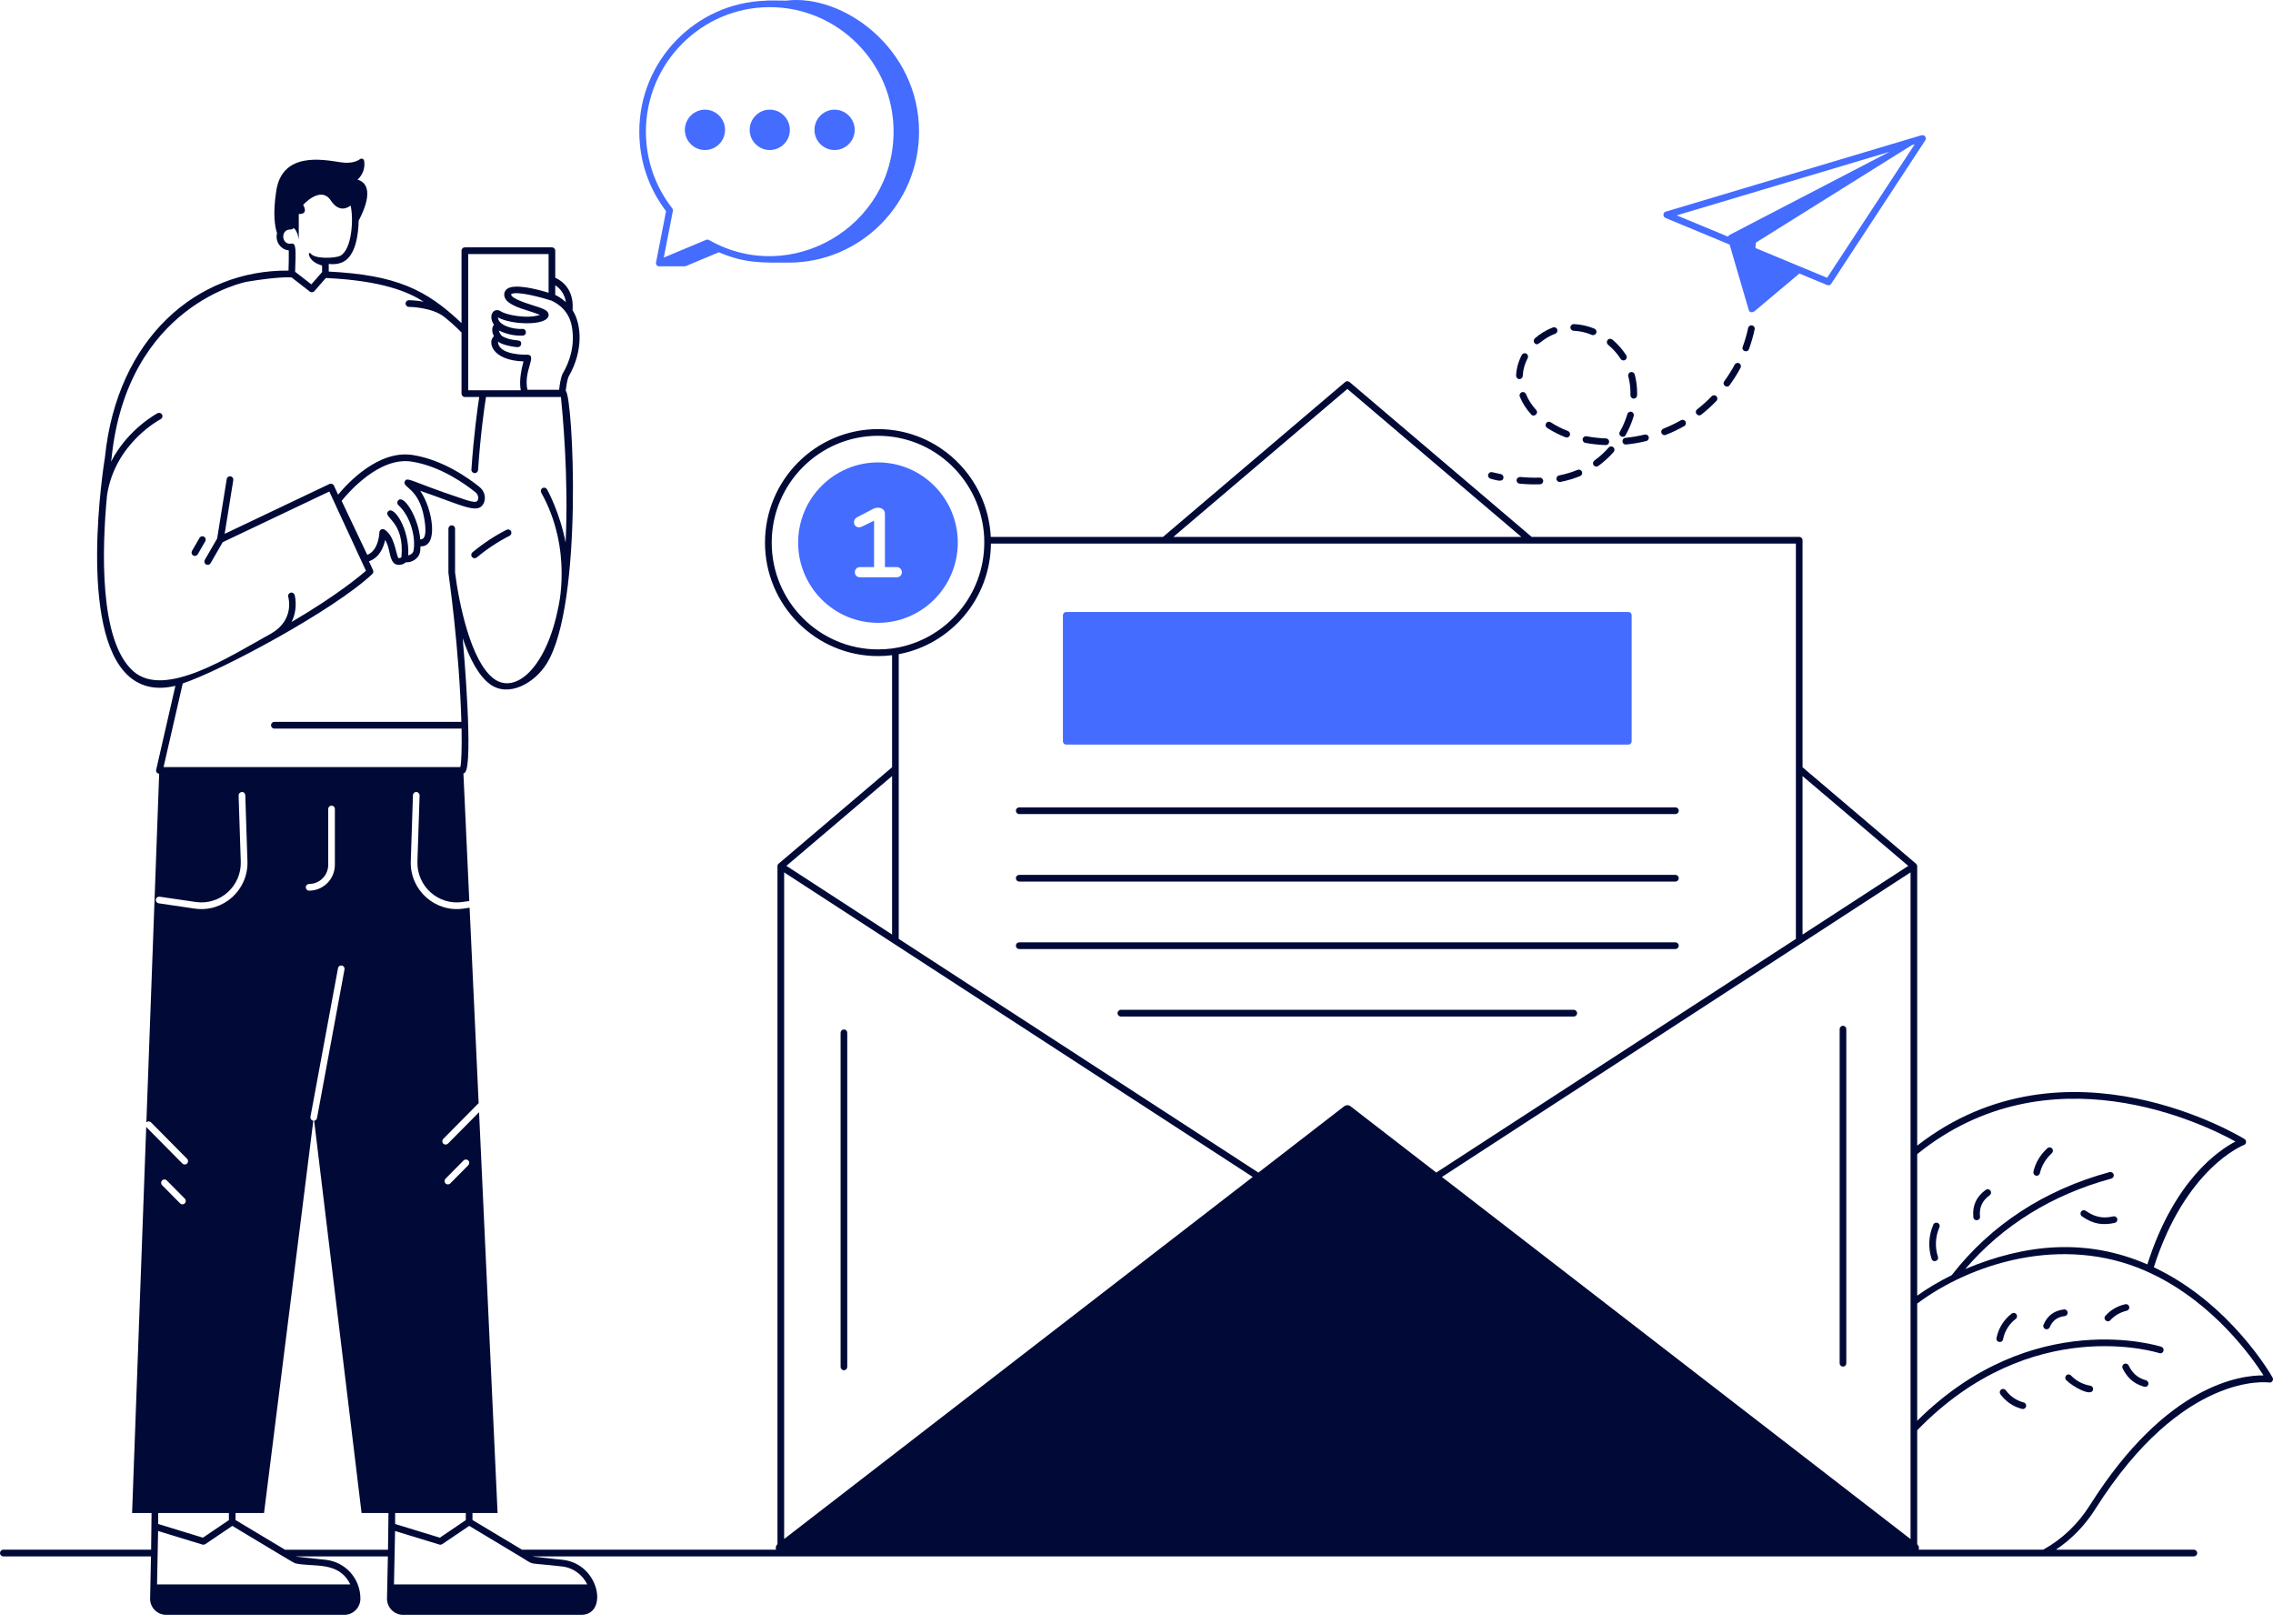 <svg width="154" height="110" viewBox="0 0 154 110" fill="none" xmlns="http://www.w3.org/2000/svg">
<path d="M137.938 79.647C138.057 79.675 138.178 79.6 138.207 79.477C138.325 78.966 138.597 78.509 139.016 78.124C139.106 78.038 139.113 77.894 139.031 77.804C138.945 77.71 138.802 77.703 138.708 77.79C138.221 78.24 137.906 78.776 137.767 79.377C137.741 79.499 137.817 79.621 137.938 79.647Z" fill="#010A37"/>
<path d="M134.149 82.414C134.088 81.798 134.296 81.341 134.804 80.974C134.905 80.899 134.93 80.758 134.854 80.658C134.783 80.553 134.64 80.532 134.539 80.604C133.898 81.072 133.622 81.676 133.698 82.461C133.73 82.759 134.178 82.716 134.149 82.414Z" fill="#010A37"/>
<path d="M141.308 82.025C141.208 81.953 141.068 81.978 140.997 82.083C140.925 82.187 140.95 82.327 141.054 82.399C141.849 82.954 142.49 83.011 143.275 82.846C143.396 82.82 143.475 82.702 143.45 82.579C143.425 82.453 143.307 82.374 143.185 82.403C142.666 82.511 142.093 82.569 141.308 82.025Z" fill="#010A37"/>
<path d="M131.298 85.141C131.087 84.494 131.123 83.767 131.399 83.144C131.452 83.029 131.399 82.896 131.284 82.846C131.173 82.795 131.037 82.846 130.987 82.961C130.668 83.684 130.625 84.53 130.868 85.282C130.962 85.566 131.391 85.426 131.298 85.141Z" fill="#010A37"/>
<path fill-rule="evenodd" clip-rule="evenodd" d="M153.739 93.659C153.679 93.648 147.895 92.856 141.982 102.198C141.262 103.342 140.356 104.271 139.292 104.983H148.639C148.761 104.983 148.865 105.088 148.865 105.21C148.865 105.34 148.761 105.437 148.639 105.437C107.614 105.437 75.192 105.437 36.119 105.437L36.151 105.458L38.106 105.667C40.638 105.93 41.233 109.395 39.385 109.395H27.305C26.703 109.395 26.212 108.902 26.22 108.283L26.28 105.437H20.07L20.102 105.458L22.051 105.667C23.401 105.807 24.418 106.941 24.418 108.301C24.418 108.906 23.931 109.395 23.337 109.395H11.253C10.64 109.395 10.153 108.884 10.171 108.283L10.229 105.437H0.226C0.1 105.437 0 105.34 0 105.21C0 105.088 0.1 104.983 0.226 104.983H10.239C10.236 105.153 10.268 102.547 10.268 102.5H8.95L9.906 76.347C9.91 76.347 9.91 76.35 9.913 76.354L12.356 78.823C12.442 78.909 12.585 78.912 12.675 78.823C12.764 78.733 12.764 78.589 12.675 78.502L10.232 76.034C10.146 75.947 10.007 75.947 9.917 76.03L10.784 52.417C10.723 52.413 10.665 52.385 10.623 52.338C10.583 52.284 10.562 52.212 10.583 52.143L11.883 46.461C10.626 46.764 9.57 46.548 8.742 45.824C5.232 42.748 7.03 31.463 7.109 30.984C7.936 22.87 13.377 18.264 19.547 18.332C19.565 17.886 19.572 17.281 19.565 16.965C19.103 16.922 18.738 16.518 18.738 16.029C18.738 15.946 18.752 15.871 18.77 15.795C18.627 15.37 18.473 14.5 18.716 12.931C19.125 10.268 21.854 10.808 23.064 10.991C23.777 11.099 24.178 10.934 24.389 10.783C24.497 10.703 24.651 10.764 24.672 10.898C24.798 11.714 24.221 12.168 24.221 12.168C25.403 12.531 24.733 14.133 24.3 14.95C24.282 15.896 24.096 17.296 23.261 17.735C22.907 17.915 22.527 17.915 22.273 17.879V18.397C26.835 18.631 28.87 19.606 31.269 21.887V16.983C31.269 16.853 31.37 16.756 31.495 16.756H37.394C37.515 16.756 37.619 16.853 37.619 16.983V18.811C39.03 19.48 38.78 20.955 38.794 21.017C39.403 21.959 39.535 23.759 38.536 25.489C38.5 25.558 38.407 25.788 38.328 26.479C38.819 26.796 39.55 40.92 37.043 44.95C36.23 46.274 34.464 47.271 33.207 46.357C32.433 45.796 31.81 44.615 31.348 43.233C31.427 44.101 32.072 51.686 31.513 52.327C31.488 52.356 31.445 52.381 31.398 52.399L31.796 61.042C31.789 61.042 31.782 61.039 31.774 61.042L31.337 61.104C29.697 61.348 28.229 60.038 28.282 58.361L28.429 53.889C28.433 53.766 28.336 53.658 28.211 53.655C28.071 53.651 27.982 53.752 27.978 53.874L27.831 58.343C27.767 60.308 29.486 61.834 31.405 61.553L31.817 61.492L32.43 74.731L30.034 77.153C29.944 77.239 29.944 77.383 30.034 77.473C30.123 77.563 30.267 77.559 30.352 77.473L32.458 75.346L33.712 102.5H32.011V102.972L35.367 104.983H52.579C52.532 104.857 52.568 104.71 52.668 104.613L52.675 104.609V58.682C52.675 58.617 52.704 58.552 52.754 58.509L60.44 51.978V44.385C60.128 44.428 59.806 44.446 59.487 44.446C55.265 44.446 51.83 40.999 51.83 36.76C51.83 32.517 55.265 29.07 59.487 29.07C63.574 29.07 66.926 32.309 67.126 36.371H78.798L91.14 25.878C91.226 25.806 91.348 25.806 91.433 25.878L103.775 36.371H121.901C122.026 36.371 122.126 36.472 122.126 36.598V51.978L129.812 58.509C129.851 58.541 129.894 58.621 129.894 58.682V77.61C139.994 69.751 151.945 77.084 152.07 77.164C152.146 77.21 152.185 77.293 152.174 77.379C152.167 77.462 152.113 77.541 152.031 77.567C151.977 77.588 148.084 79.107 145.925 85.85C151.15 88.315 153.933 93.249 153.972 93.324C154.062 93.493 153.922 93.688 153.739 93.659ZM79.5 36.371H103.073L91.287 26.349L79.5 36.371ZM31.559 102.5H26.771V103.242C26.954 103.299 29.758 104.156 29.801 104.17C29.686 104.249 31.513 103.011 31.559 102.979V102.5ZM26.771 103.242C26.759 103.237 26.759 103.237 26.771 103.242V103.242ZM22.463 54.576C22.341 54.576 22.237 54.677 22.237 54.803V58.585C22.237 59.301 21.657 59.884 20.944 59.884C20.822 59.884 20.718 59.984 20.718 60.11C20.718 60.236 20.822 60.337 20.944 60.337C21.907 60.337 22.688 59.553 22.688 58.585V54.803C22.688 54.677 22.588 54.576 22.463 54.576ZM30.188 80.172C30.277 80.262 30.421 80.258 30.506 80.172L31.728 78.938C31.814 78.848 31.814 78.704 31.728 78.617C31.638 78.527 31.495 78.527 31.405 78.617L30.184 79.852C30.098 79.942 30.098 80.085 30.188 80.172ZM38.744 22.125C38.514 20.801 37.426 20.416 37.379 20.372C36.899 20.21 34.969 19.66 34.625 19.937C34.636 20.218 35.592 20.52 36.058 20.668C36.731 20.88 37.121 21.002 37.168 21.279C37.172 21.297 37.175 21.355 37.168 21.369C37.086 22.096 34.621 22.013 33.74 21.502C33.74 22.042 34.776 22.323 35.392 22.283C35.689 22.262 35.721 22.715 35.424 22.733C34.879 22.769 34.278 22.629 33.805 22.391C33.816 22.481 33.873 22.622 34.013 22.769C34.829 23.215 35.32 22.891 35.313 23.291C35.309 23.413 35.209 23.514 35.087 23.514C35.227 23.543 34.131 23.456 33.74 23.14C33.74 23.892 35.012 24.05 35.764 24.029C36.398 24.093 35.449 25.151 35.735 26.404C36.283 26.404 37.691 26.404 37.881 26.404C37.977 25.558 38.103 25.335 38.149 25.263C38.554 24.565 38.984 23.453 38.744 22.125ZM11.081 51.967H31.187C31.262 51.668 31.298 50.74 31.273 49.358H18.587C18.462 49.358 18.362 49.254 18.362 49.131C18.362 49.005 18.462 48.901 18.587 48.901H31.259C31.115 43.86 30.395 38.941 30.385 38.836C30.385 38.833 30.385 38.833 30.385 38.829C30.385 38.822 30.381 38.818 30.381 38.811V35.813C30.381 35.688 30.481 35.587 30.607 35.587C30.732 35.587 30.832 35.688 30.832 35.813V38.789C31.079 40.765 31.882 44.831 33.472 45.99C34.922 47.044 36.992 45.263 37.809 41.222C37.809 41.218 38.837 37.249 36.67 33.374C36.609 33.266 36.645 33.125 36.756 33.064C36.864 33.003 37.003 33.043 37.064 33.151C37.118 33.251 37.931 34.741 38.321 36.749C38.536 32.352 38.106 27.882 38.002 26.893C36.337 26.893 35.019 26.893 32.928 26.893C32.831 27.487 32.551 29.426 32.39 31.844C32.38 31.967 32.276 32.06 32.15 32.053C32.025 32.042 31.928 31.934 31.939 31.812C32.097 29.466 32.365 27.569 32.469 26.893H31.495C31.37 26.893 31.269 26.788 31.269 26.666V22.524C30.804 22.049 30.406 21.715 30.102 21.47C29.249 20.801 27.724 20.79 27.706 20.79H27.702C27.581 20.79 27.48 20.689 27.477 20.563C27.477 20.441 27.581 20.336 27.702 20.336C27.735 20.34 28.161 20.34 28.705 20.437C27.656 19.775 25.908 19.012 22.076 18.832L21.299 19.725C21.216 19.811 21.08 19.825 20.991 19.753L19.759 18.796C19.605 18.782 18.842 18.739 16.736 19.084C16.661 19.095 8.617 20.649 7.557 31.046C7.553 31.053 7.542 31.139 7.521 31.279C8.671 29.045 10.655 28.005 10.68 27.99C10.794 27.936 10.927 27.98 10.984 28.091C11.041 28.203 10.995 28.339 10.884 28.397C10.852 28.415 7.772 30.023 7.249 33.575C6.912 37.138 6.694 43.424 9.043 45.483C11.181 47.35 15.608 44.439 18.387 42.91C19.963 41.989 19.547 40.499 19.529 40.434C19.494 40.315 19.562 40.189 19.68 40.153C19.802 40.117 19.927 40.186 19.963 40.304C19.966 40.319 20.217 41.218 19.755 42.136C22.774 40.365 24.364 39.041 24.794 38.667L22.312 33.298L15.088 36.731L14.268 38.153C14.204 38.26 14.068 38.3 13.957 38.235C13.849 38.174 13.813 38.034 13.878 37.926L14.713 36.479L15.361 32.456C15.379 32.33 15.5 32.247 15.618 32.265C15.74 32.287 15.826 32.402 15.805 32.528L15.221 36.166L22.323 32.787C22.434 32.737 22.57 32.784 22.624 32.899L22.907 33.51C23.551 32.733 25.636 30.473 27.946 30.822C30.023 31.139 31.824 32.449 32.498 32.999C32.834 33.273 32.945 33.737 32.766 34.104C32.383 34.874 31.352 34.241 28.465 33.248C28.472 33.259 28.479 33.266 28.487 33.276C29.3 34.446 29.754 37.077 28.49 37.012C28.488 37.11 28.482 37.209 28.472 37.307C28.436 37.818 27.892 38.135 27.505 38.088C27.398 38.178 27.237 38.268 27.043 38.268C26.556 38.268 26.485 37.847 26.338 37.206C26.277 36.929 26.184 36.727 26.094 36.58C25.99 37.077 25.711 37.778 24.995 38.026L25.274 38.627C25.313 38.717 25.296 38.822 25.224 38.887C22.634 41.334 15.01 45.425 12.381 46.299L11.081 51.967ZM31.721 26.439C31.631 26.439 35.173 26.439 35.284 26.439C35.187 25.943 35.248 25.299 35.47 24.482C33.346 24.421 33.003 23.179 33.465 22.776C33.307 22.477 33.318 22.182 33.454 22.02C33.458 22.013 33.465 22.01 33.468 22.003C33.343 21.823 33.289 21.643 33.289 21.488C33.282 21.294 33.364 21.128 33.504 21.052C33.64 20.98 33.798 20.998 33.948 21.099C34.263 21.315 35.682 21.632 36.584 21.33C36.412 21.258 36.136 21.171 35.922 21.099C35.076 20.833 34.206 20.559 34.163 19.995C34.149 19.829 34.217 19.678 34.349 19.577C34.836 19.196 36.351 19.581 37.168 19.833V17.209H31.721C31.721 20.502 31.721 23.168 31.721 26.439ZM19.726 16.504C20.092 16.439 20.038 16.972 19.995 18.411C20.059 18.462 21.052 19.232 21.095 19.264C21.137 19.217 21.782 18.476 21.822 18.433C21.822 18.48 21.822 18.03 21.822 17.987C20.951 17.742 20.926 17.227 20.926 17.202C20.926 17.141 21.012 17.109 21.048 17.17C21.306 17.566 22.731 17.497 23.054 17.328C23.852 16.911 23.967 14.798 23.752 13.924C23.537 14.093 22.964 14.41 22.416 13.586C21.725 12.542 20.539 13.881 20.539 13.881C20.93 14.575 20.242 14.496 20.242 14.496V16.227C20.242 16.227 20.174 15.655 19.891 15.439C19.834 15.543 19.755 15.547 19.666 15.547C18.978 15.547 19.071 16.616 19.726 16.504ZM21.095 19.264C21.092 19.269 21.092 19.269 21.095 19.264V19.264ZM19.995 18.411C19.993 18.409 19.993 18.409 19.995 18.411V18.411ZM37.619 19.325V19.98C37.762 20.045 38.042 20.2 38.336 20.466C38.278 19.998 38.013 19.577 37.619 19.325ZM31.148 33.726C32.172 34.09 32.301 34.021 32.362 33.899C32.448 33.723 32.387 33.492 32.215 33.352C31.567 32.827 29.848 31.571 27.878 31.269C25.682 30.938 23.584 33.388 23.147 33.931L24.884 37.591C25.672 37.282 25.704 36.08 25.704 36.065C25.707 35.889 25.901 35.785 26.048 35.875C26.732 36.296 26.796 37.426 26.986 37.803C27.086 37.821 27.154 37.785 27.197 37.753C27.43 35.277 25.912 35.072 26.295 34.644C26.685 34.216 27.763 35.86 27.656 37.627C27.77 37.602 27.974 37.505 28.01 37.332C28.189 36.486 27.849 35.004 26.989 34.219C26.9 34.137 26.893 33.993 26.975 33.899C27.373 33.464 28.375 35.126 28.472 36.548C28.49 36.504 29.042 36.738 28.727 35.036C28.365 33.032 27.222 33.028 27.427 32.607C27.591 32.273 27.86 32.629 31.148 33.726ZM13.194 61.553C15.121 61.834 16.829 60.297 16.765 58.347L16.618 53.874C16.614 53.752 16.532 53.651 16.385 53.655C16.26 53.662 16.163 53.766 16.166 53.892L16.313 58.361C16.371 60.024 14.913 61.348 13.258 61.104L10.816 60.747C10.691 60.729 10.576 60.812 10.558 60.938C10.54 61.06 10.626 61.175 10.748 61.194L13.194 61.553ZM10.981 80.287L12.202 81.521C12.288 81.611 12.431 81.611 12.521 81.521C12.61 81.435 12.61 81.291 12.521 81.201L11.299 79.967C11.213 79.88 11.07 79.88 10.981 79.967C10.895 80.057 10.895 80.201 10.981 80.287ZM10.719 102.5V103.242C10.519 103.181 13.703 104.156 13.749 104.17C13.631 104.249 15.461 103.011 15.508 102.979V102.5H10.719ZM15.74 103.371C15.629 103.443 13.957 104.577 13.914 104.606H13.91C13.867 104.627 13.803 104.66 13.72 104.638C13.541 104.584 10.755 103.728 10.712 103.717C10.694 104.62 10.64 107.29 10.64 107.337H23.734C22.946 105.721 21.238 106.185 20.002 105.908C19.948 105.901 19.297 105.512 15.74 103.371ZM15.74 103.371C15.748 103.366 15.748 103.366 15.74 103.371V103.371ZM26.288 104.987C26.291 104.836 26.32 102.544 26.32 102.5H24.497L21.284 75.922C21.378 75.911 21.46 75.843 21.478 75.742L23.34 65.677C23.365 65.551 23.283 65.433 23.161 65.411C23.039 65.389 22.921 65.469 22.9 65.591L21.034 75.659C21.012 75.782 21.091 75.9 21.216 75.922C21.221 75.924 21.225 75.926 21.227 75.926L17.889 102.5H15.959V102.975L19.315 104.987H26.288ZM35.234 105.44C35.463 105.577 31.839 103.396 31.792 103.371C31.914 103.289 30.009 104.577 29.966 104.606C29.919 104.624 29.862 104.663 29.776 104.638C29.593 104.58 26.811 103.731 26.767 103.717C26.721 105.915 26.721 105.987 26.728 105.649C26.717 106.023 26.707 106.567 26.692 107.337H39.789C39.467 106.678 38.833 106.196 38.056 106.117C35.481 105.818 36.351 106.095 35.234 105.44ZM129.894 78.186V87.775C130.589 87.275 131.366 86.815 132.229 86.39C134.869 82.99 138.504 80.607 142.931 79.402C143.049 79.373 143.174 79.445 143.206 79.567C143.239 79.686 143.167 79.812 143.049 79.844C139.034 80.931 135.678 83.018 133.15 85.969C137.301 84.227 141.409 83.885 145.488 85.656C147.307 79.942 150.341 77.909 151.458 77.333C149.356 76.167 138.823 70.971 129.894 78.186ZM129.443 59.099C125.869 61.42 104.466 75.332 104.259 75.465L97.694 79.733C101.709 82.835 124.712 100.608 129.443 104.264C129.443 82.982 129.443 78.409 129.443 59.099ZM122.126 52.575V63.313L129.289 58.66L122.126 52.575ZM60.44 43.932C60.594 43.91 60.744 43.885 60.891 43.856C64.172 43.197 66.654 40.301 66.686 36.825V36.76C66.686 36.63 66.682 36.497 66.679 36.371C66.475 32.557 63.327 29.523 59.487 29.523C55.512 29.523 52.285 32.766 52.285 36.76C52.285 40.751 55.512 43.993 59.487 43.993C59.813 43.993 60.128 43.971 60.44 43.932ZM60.891 44.317V63.605C81.713 77.135 84.915 79.215 85.234 79.42C85.241 79.425 85.25 79.431 85.259 79.438L91.054 74.958C91.186 74.843 91.391 74.843 91.519 74.958L97.311 79.434L121.675 63.605C121.675 59.351 121.675 41.143 121.675 36.825H67.137C67.105 40.553 64.422 43.658 60.891 44.317ZM60.44 52.572L53.281 58.657L60.44 63.309V52.572ZM53.127 104.26L84.876 79.733L53.127 59.099V104.26ZM153.356 93.177C152.611 92.004 150.025 88.308 145.785 86.289C145.642 86.221 145.499 86.153 145.352 86.091C139.682 83.608 133.494 85.62 129.894 88.308V96.25C137.741 88.463 146.333 91.205 146.437 91.237C146.555 91.277 146.616 91.403 146.577 91.525C146.541 91.644 146.415 91.709 146.294 91.665C146.186 91.637 137.63 88.916 129.894 96.894V104.609C129.919 104.656 130.066 104.764 129.991 104.983C132.118 104.983 136.305 104.983 138.432 104.983C139.718 104.271 140.782 103.256 141.606 101.953C146.791 93.749 151.848 93.159 153.356 93.177Z" fill="#010A37"/>
<path d="M143.983 88.355C143.443 88.484 142.995 88.747 142.647 89.136C142.443 89.359 142.784 89.657 142.981 89.438C143.267 89.121 143.64 88.905 144.091 88.794C144.213 88.765 144.288 88.643 144.259 88.52C144.23 88.398 144.109 88.326 143.983 88.355Z" fill="#010A37"/>
<path d="M139.837 88.707C139.171 88.787 138.716 89.125 138.454 89.737C138.404 89.852 138.458 89.985 138.573 90.035C138.684 90.082 138.816 90.035 138.87 89.917C139.063 89.46 139.389 89.219 139.891 89.157C140.016 89.143 140.102 89.031 140.087 88.905C140.073 88.783 139.959 88.689 139.837 88.707Z" fill="#010A37"/>
<path d="M137.107 95.008C136.627 94.886 136.187 94.587 135.897 94.184C135.822 94.084 135.682 94.062 135.582 94.134C135.478 94.21 135.456 94.35 135.532 94.454C135.886 94.944 136.409 95.3 136.996 95.447C137.125 95.476 137.243 95.401 137.272 95.282C137.301 95.16 137.229 95.037 137.107 95.008Z" fill="#010A37"/>
<path d="M141.627 93.875C141.108 93.785 140.668 93.551 140.313 93.18C140.227 93.09 140.084 93.083 139.994 93.173C139.905 93.26 139.901 93.403 139.987 93.493C140.388 93.911 141.717 94.674 141.81 94.138C141.832 94.012 141.749 93.896 141.627 93.875Z" fill="#010A37"/>
<path d="M145.402 93.511C144.99 93.382 144.56 93.198 144.216 92.5C144.162 92.385 144.026 92.342 143.915 92.396C143.804 92.45 143.758 92.587 143.811 92.698C144.234 93.558 144.786 93.792 145.269 93.943C145.384 93.979 145.513 93.918 145.552 93.796C145.588 93.677 145.52 93.547 145.402 93.511Z" fill="#010A37"/>
<path d="M136.298 88.988C135.768 89.388 135.392 89.992 135.267 90.647C135.21 90.942 135.654 91.025 135.711 90.73C135.815 90.186 136.126 89.683 136.57 89.348C136.671 89.272 136.689 89.132 136.613 89.031C136.538 88.93 136.399 88.909 136.298 88.988Z" fill="#010A37"/>
<path d="M72.234 50.441H110.333C110.454 50.441 110.548 50.344 110.548 50.222V41.679C110.548 41.56 110.454 41.459 110.333 41.459H72.234C72.115 41.459 72.015 41.56 72.015 41.679V50.222C72.015 50.344 72.115 50.441 72.234 50.441Z" fill="#446CFF"/>
<path d="M69.053 55.148H113.513C113.638 55.148 113.739 55.047 113.739 54.921C113.739 54.795 113.638 54.695 113.513 54.695H69.053C68.928 54.695 68.828 54.795 68.828 54.921C68.828 55.047 68.928 55.148 69.053 55.148Z" fill="#010A37"/>
<path d="M69.053 59.722H113.513C113.638 59.722 113.739 59.617 113.739 59.495C113.739 59.369 113.638 59.268 113.513 59.268H69.053C68.928 59.268 68.828 59.369 68.828 59.495C68.828 59.617 68.928 59.722 69.053 59.722Z" fill="#010A37"/>
<path d="M69.053 64.292H113.513C113.638 64.292 113.739 64.191 113.739 64.065C113.739 63.939 113.638 63.838 113.513 63.838H69.053C68.928 63.838 68.828 63.939 68.828 64.065C68.828 64.191 68.928 64.292 69.053 64.292Z" fill="#010A37"/>
<path d="M106.626 68.409H75.941C75.819 68.409 75.715 68.513 75.715 68.639C75.715 68.761 75.819 68.865 75.941 68.865H106.626C106.748 68.865 106.852 68.761 106.852 68.639C106.852 68.513 106.748 68.409 106.626 68.409Z" fill="#010A37"/>
<path fill-rule="evenodd" clip-rule="evenodd" d="M45.126 14.305C43.941 12.744 43.314 10.883 43.314 8.915C43.314 4.122 47.114 0.21 51.845 0.048C52.092 0.023 52.26 0.03 53.281 0.041C57.092 -0.434 62.267 3.265 62.267 8.915C62.267 13.809 58.302 17.792 53.431 17.792C51.655 17.792 50.487 17.853 48.704 17.09L46.469 18.026C46.441 18.037 46.416 18.041 46.387 18.041H44.707C44.532 18.073 44.421 17.922 44.449 17.778L45.126 14.305ZM45.545 14.111C45.585 14.161 45.602 14.23 45.588 14.294L44.972 17.45L47.841 16.248C47.905 16.223 47.977 16.227 48.041 16.263C53.571 19.412 60.541 15.381 60.541 8.915C60.541 4.269 56.776 0.484 52.149 0.484C47.526 0.484 43.762 4.269 43.762 8.915C43.762 10.815 44.378 12.614 45.545 14.111Z" fill="#446CFF"/>
<path d="M47.765 10.164C48.514 10.164 49.123 9.552 49.123 8.8C49.123 8.048 48.514 7.429 47.765 7.429C47.017 7.429 46.401 8.048 46.401 8.8C46.401 9.552 47.017 10.164 47.765 10.164Z" fill="#446CFF"/>
<path d="M52.153 10.164C52.905 10.164 53.514 9.552 53.514 8.8C53.514 8.048 52.905 7.429 52.153 7.429C51.404 7.429 50.792 8.048 50.792 8.8C50.792 9.552 51.404 10.164 52.153 10.164Z" fill="#446CFF"/>
<path d="M56.543 10.164C57.295 10.164 57.908 9.552 57.908 8.8C57.908 8.048 57.295 7.429 56.543 7.429C55.795 7.429 55.182 8.048 55.182 8.8C55.182 9.552 55.795 10.164 56.543 10.164Z" fill="#446CFF"/>
<path fill-rule="evenodd" clip-rule="evenodd" d="M112.857 14.338C131.337 8.818 129.443 9.383 130.188 9.16C130.191 9.16 130.295 9.156 130.31 9.16C130.313 9.16 130.317 9.163 130.32 9.163C130.467 9.21 130.524 9.393 130.442 9.505L124.067 19.224C124.01 19.311 123.91 19.35 123.791 19.311L121.911 18.53L118.863 21.092C118.552 21.268 118.484 21.02 118.473 20.973L117.184 16.569C117.186 16.569 117.186 16.569 117.184 16.569C117.126 16.544 117.108 16.536 117.116 16.54C116.883 16.443 115.959 16.061 112.836 14.762C112.664 14.69 112.639 14.402 112.857 14.338ZM117.116 16.54C117.159 16.558 117.18 16.565 117.184 16.569C117.177 16.565 117.123 16.544 117.116 16.54ZM129.726 9.775L129.522 9.836C127.237 11.265 125.904 12.096 125.17 12.556C125.557 12.315 124.963 12.686 118.999 16.414V16.418L118.96 16.443L118.935 16.803C118.899 16.788 123.519 18.706 123.791 18.818C125.779 15.784 128.526 11.603 129.726 9.775ZM128.014 10.286C127.602 10.408 127.96 10.3 128.014 10.286V10.286ZM128.014 10.286C127.889 10.322 125.908 10.912 113.599 14.59C113.366 14.492 117.037 16.015 117.08 16.033C117.098 15.982 117.134 15.943 117.184 15.914L128.014 10.286ZM128.014 10.286C128.025 10.286 128.025 10.286 128.014 10.286V10.286Z" fill="#446CFF"/>
<path d="M106.361 29.495C106.404 29.376 106.346 29.246 106.232 29.2C105.813 29.038 105.422 28.84 105.064 28.606C104.96 28.537 104.821 28.566 104.753 28.671C104.685 28.779 104.713 28.919 104.821 28.987C105.2 29.235 105.623 29.451 106.067 29.624C106.182 29.667 106.314 29.613 106.361 29.495Z" fill="#010A37"/>
<path d="M105.72 32.65C106.185 32.557 106.637 32.424 107.056 32.251C107.174 32.204 107.228 32.071 107.181 31.956C107.135 31.841 107.002 31.783 106.887 31.83C106.493 31.992 106.071 32.118 105.63 32.208C105.509 32.229 105.43 32.352 105.455 32.474C105.48 32.596 105.602 32.675 105.72 32.65Z" fill="#010A37"/>
<path d="M106.397 22.172C106.393 22.297 106.49 22.402 106.616 22.409C107.031 22.424 107.446 22.517 107.851 22.686C107.966 22.733 108.098 22.679 108.148 22.56C108.195 22.445 108.141 22.312 108.023 22.265C107.568 22.078 107.099 21.974 106.633 21.956C106.519 21.948 106.401 22.049 106.397 22.172Z" fill="#010A37"/>
<path d="M102.751 32.517C102.74 32.643 102.833 32.755 102.955 32.766C103.453 32.812 103.904 32.823 104.337 32.809C104.463 32.805 104.559 32.701 104.556 32.575C104.552 32.449 104.438 32.348 104.323 32.355C103.893 32.37 103.456 32.355 102.998 32.312C102.88 32.309 102.765 32.395 102.751 32.517Z" fill="#010A37"/>
<path d="M107.228 29.736C107.206 29.861 107.288 29.977 107.41 30.002C107.861 30.085 108.323 30.135 108.789 30.153C108.791 30.153 108.794 30.153 108.796 30.153C108.918 30.153 109.018 30.059 109.022 29.937C109.029 29.811 108.932 29.707 108.807 29.7C108.363 29.685 107.922 29.635 107.493 29.556C107.371 29.53 107.253 29.613 107.228 29.736Z" fill="#010A37"/>
<path d="M105.372 22.607C105.49 22.564 105.548 22.431 105.505 22.316C105.462 22.197 105.329 22.139 105.215 22.182C104.774 22.348 104.351 22.603 103.99 22.92C103.897 23.003 103.886 23.147 103.968 23.24C104.226 23.535 104.373 22.985 105.372 22.607Z" fill="#010A37"/>
<path d="M108.99 30.322C108.696 30.653 108.37 30.948 108.023 31.2C107.923 31.272 107.898 31.413 107.969 31.517C108.044 31.618 108.184 31.639 108.288 31.567C108.66 31.297 109.011 30.977 109.327 30.621C109.409 30.527 109.402 30.387 109.309 30.301C109.216 30.218 109.072 30.225 108.99 30.322Z" fill="#010A37"/>
<path d="M110.15 30.113C110.157 30.113 110.164 30.113 110.171 30.113C110.633 30.067 111.092 29.988 111.536 29.88C111.658 29.851 111.733 29.728 111.704 29.606C111.676 29.484 111.554 29.412 111.432 29.441C111.006 29.541 110.565 29.617 110.129 29.66C109.846 29.689 109.867 30.113 110.15 30.113Z" fill="#010A37"/>
<path d="M104.076 27.771C103.771 27.436 103.538 27.076 103.388 26.698C103.341 26.583 103.209 26.526 103.094 26.573C102.98 26.623 102.922 26.753 102.969 26.871C103.141 27.296 103.402 27.703 103.739 28.077C103.939 28.296 104.276 27.994 104.076 27.771Z" fill="#010A37"/>
<path d="M110.465 26.77C110.462 26.896 110.562 27.001 110.684 27.004C110.686 27.004 110.688 27.004 110.691 27.004C110.812 27.004 110.913 26.904 110.916 26.781C110.913 26.727 110.956 26.123 110.755 25.371C110.723 25.248 110.605 25.18 110.479 25.209C110.358 25.241 110.286 25.367 110.318 25.489C110.501 26.169 110.462 26.72 110.465 26.77Z" fill="#010A37"/>
<path d="M112.858 29.462C113.291 29.293 113.71 29.091 114.111 28.865C114.219 28.804 114.258 28.663 114.193 28.555C114.133 28.444 113.993 28.408 113.889 28.469C113.506 28.685 113.105 28.879 112.693 29.041C112.578 29.088 112.521 29.218 112.567 29.336C112.614 29.455 112.747 29.509 112.858 29.462Z" fill="#010A37"/>
<path d="M109.802 24.313C109.867 24.417 110.01 24.45 110.114 24.381C110.218 24.313 110.247 24.172 110.178 24.064C109.921 23.669 109.605 23.309 109.237 23.003C109.143 22.924 109 22.935 108.918 23.032C108.839 23.129 108.853 23.269 108.946 23.352C109.28 23.629 109.57 23.953 109.802 24.313Z" fill="#010A37"/>
<path d="M110.14 29.477C110.372 29.059 110.559 28.624 110.688 28.181C110.723 28.059 110.655 27.933 110.537 27.897C110.419 27.864 110.29 27.933 110.258 28.052C110.136 28.462 109.964 28.868 109.746 29.253C109.599 29.516 109.993 29.736 110.14 29.477Z" fill="#010A37"/>
<path d="M118.709 22.042C118.588 22.02 118.466 22.096 118.441 22.218C118.348 22.647 118.226 23.075 118.072 23.492C117.968 23.777 118.391 23.931 118.495 23.651C118.656 23.212 118.785 22.762 118.881 22.312C118.91 22.19 118.831 22.071 118.709 22.042Z" fill="#010A37"/>
<path d="M101.684 32.118C101.485 32.077 101.29 32.034 101.096 31.988C100.971 31.956 100.853 32.035 100.824 32.157C100.795 32.276 100.871 32.398 100.989 32.431C101.34 32.514 101.798 32.704 101.859 32.384C101.884 32.262 101.805 32.143 101.684 32.118Z" fill="#010A37"/>
<path d="M115.97 26.843C115.662 27.163 115.329 27.461 114.985 27.731C114.749 27.918 115.028 28.271 115.265 28.091C115.626 27.807 115.97 27.494 116.292 27.159C116.382 27.069 116.378 26.925 116.289 26.839C116.199 26.753 116.056 26.756 115.97 26.843Z" fill="#010A37"/>
<path d="M117.528 24.705C117.32 25.09 117.08 25.468 116.822 25.828C116.647 26.069 117.008 26.339 117.184 26.094C117.456 25.72 117.707 25.324 117.925 24.917C117.983 24.809 117.943 24.672 117.832 24.611C117.725 24.554 117.585 24.593 117.528 24.705Z" fill="#010A37"/>
<path d="M102.933 25.68C102.938 25.683 102.942 25.684 102.944 25.684C103.066 25.684 103.166 25.587 103.17 25.464C103.188 25.054 103.302 24.647 103.503 24.259C103.56 24.147 103.517 24.011 103.406 23.953C103.299 23.895 103.162 23.939 103.102 24.05C102.869 24.496 102.74 24.968 102.718 25.446C102.715 25.572 102.811 25.677 102.933 25.68Z" fill="#010A37"/>
<path fill-rule="evenodd" clip-rule="evenodd" d="M59.487 42.194C56.5 42.194 54.076 39.757 54.076 36.76C54.076 33.762 56.5 31.326 59.487 31.326C62.467 31.326 64.892 33.762 64.892 36.76C64.892 39.757 62.467 42.194 59.487 42.194ZM61.106 38.768C61.106 38.592 60.974 38.419 60.759 38.419H59.956V34.802C59.956 34.414 59.491 34.306 59.176 34.464L58.072 35.04C57.661 35.256 57.886 35.9 58.395 35.677L59.219 35.274V38.419H58.259C58.055 38.419 57.919 38.574 57.919 38.768C57.919 38.966 58.062 39.106 58.259 39.106H60.759C60.97 39.106 61.106 38.948 61.106 38.768Z" fill="#446CFF"/>
<path d="M13.824 36.361C13.717 36.296 13.581 36.332 13.516 36.443L13.008 37.321C12.947 37.429 12.982 37.57 13.09 37.631C13.197 37.696 13.337 37.656 13.398 37.548L13.906 36.67C13.971 36.562 13.932 36.422 13.824 36.361Z" fill="#010A37"/>
<path d="M57.177 69.74C57.052 69.74 56.952 69.841 56.952 69.967V92.601C56.952 92.723 57.052 92.828 57.177 92.828C57.303 92.828 57.403 92.723 57.403 92.601V69.967C57.403 69.841 57.303 69.74 57.177 69.74Z" fill="#010A37"/>
<path d="M124.866 69.492C124.74 69.492 124.64 69.596 124.64 69.718V92.353C124.64 92.479 124.74 92.579 124.866 92.579C124.991 92.579 125.091 92.479 125.091 92.353V69.718C125.091 69.596 124.991 69.492 124.866 69.492Z" fill="#010A37"/>
<path d="M32.301 37.767C32.988 37.192 33.74 36.695 34.528 36.296C34.639 36.238 34.682 36.101 34.625 35.99C34.571 35.878 34.435 35.835 34.324 35.889C33.504 36.306 32.727 36.821 32.011 37.418C31.914 37.498 31.9 37.642 31.982 37.739C32.061 37.832 32.2 37.847 32.301 37.767Z" fill="#010A37"/>
</svg>
